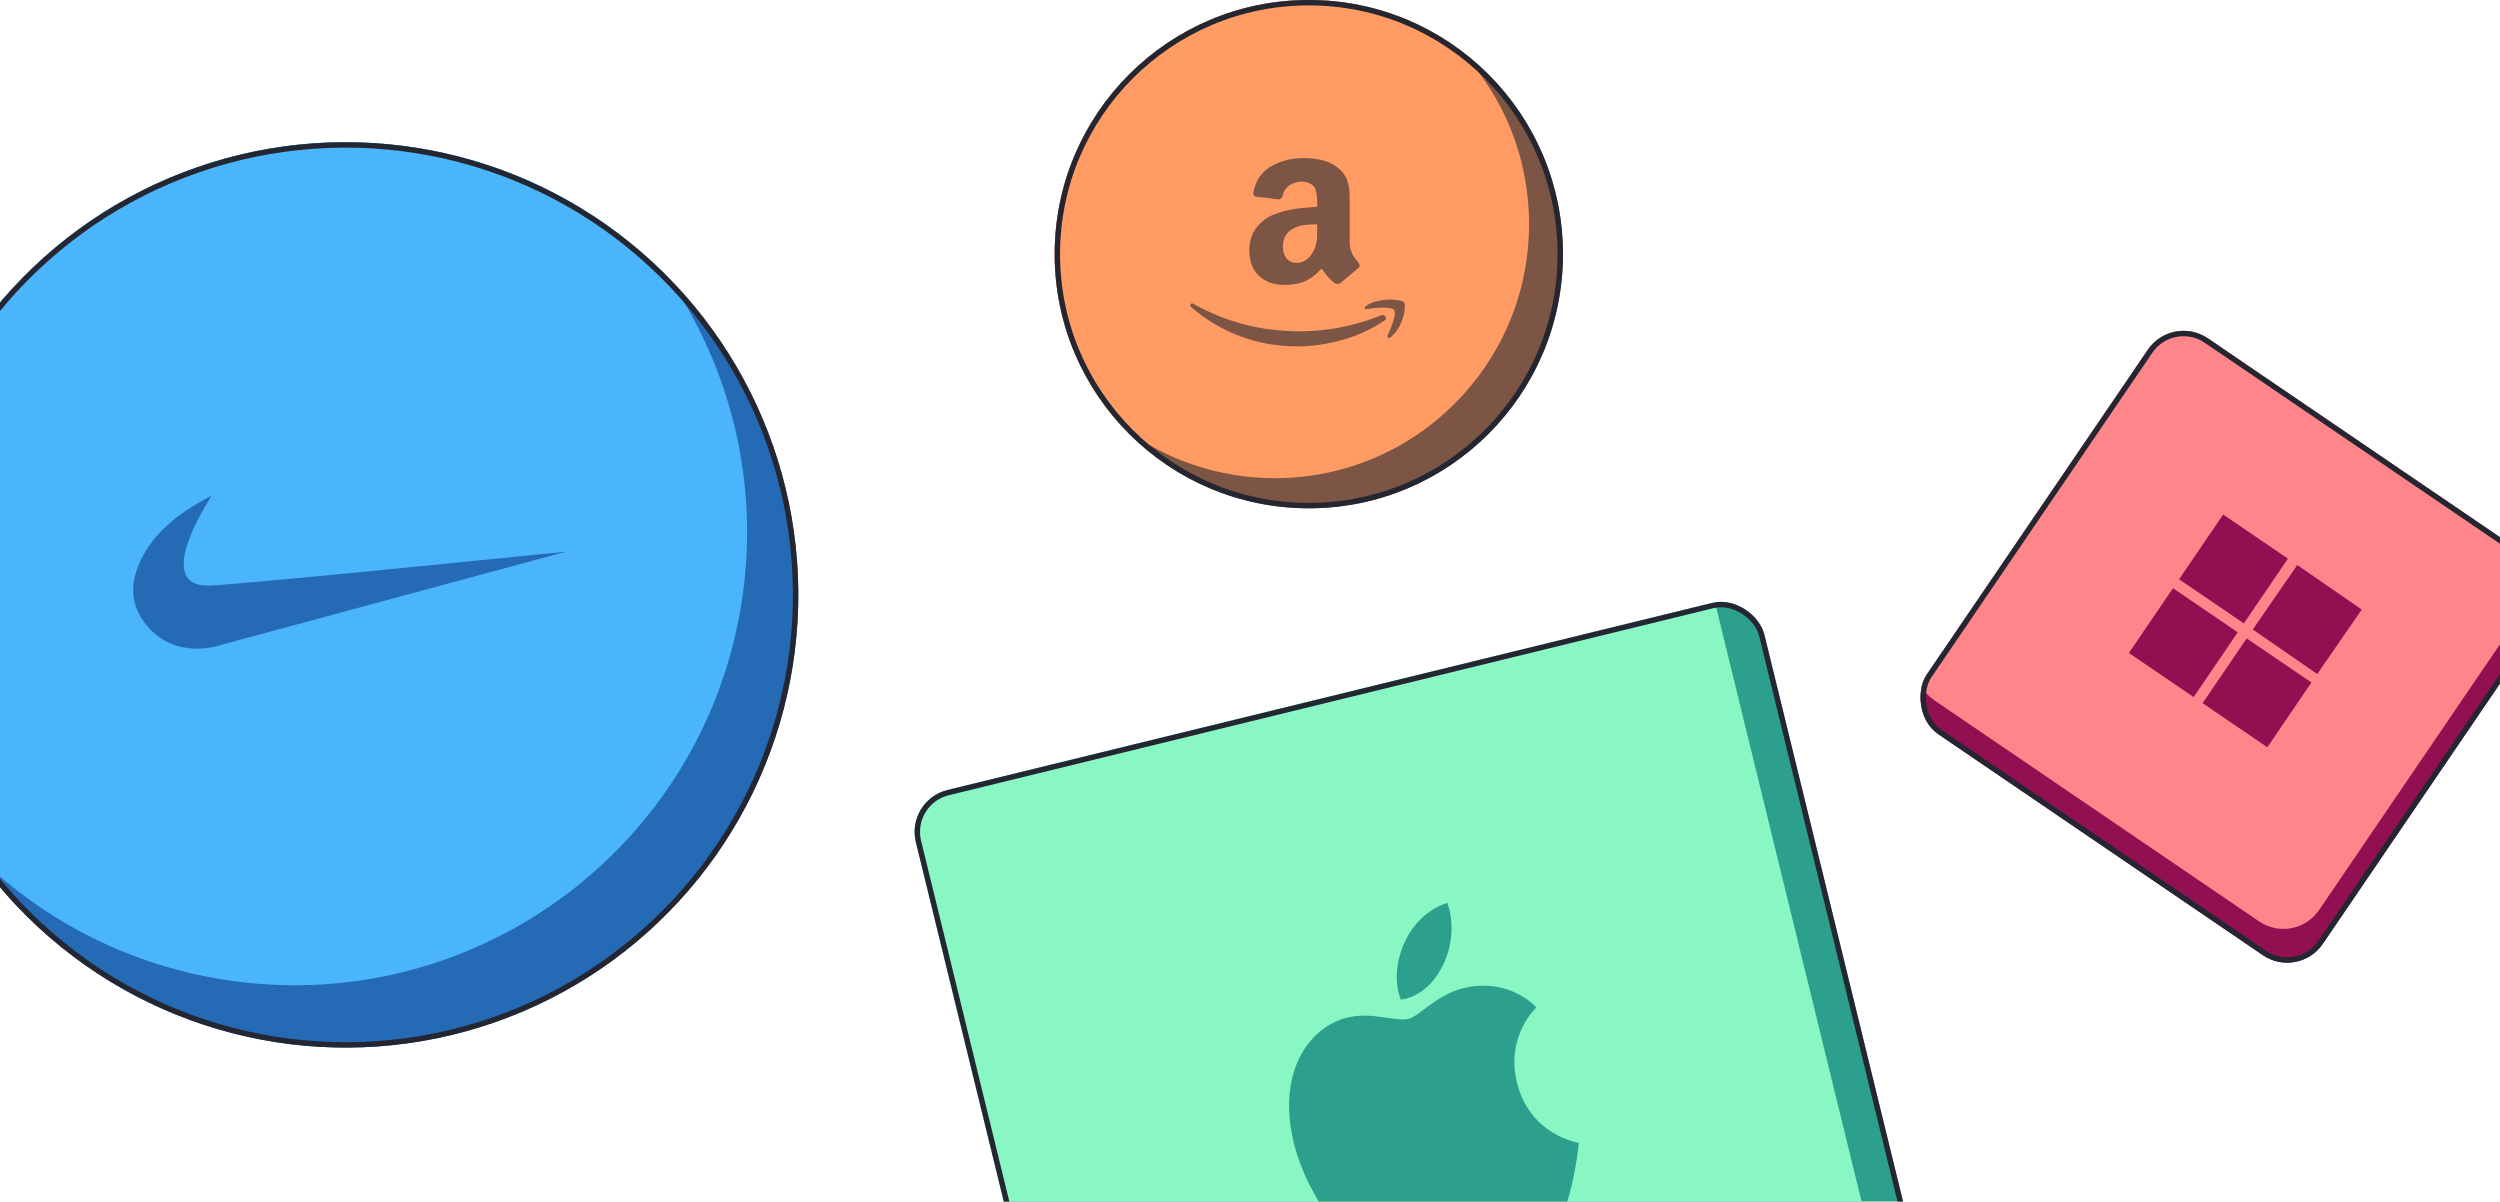 <svg width="464" height="223" viewBox="0 0 464 223" fill="none" xmlns="http://www.w3.org/2000/svg">
<circle cx="64.15" cy="110.416" r="84.017" transform="rotate(8.951 64.15 110.416)" fill="#256AB5"/>
<path fill-rule="evenodd" clip-rule="evenodd" d="M41.562 181.831C87.398 189.05 130.409 157.745 137.628 111.908C141.095 89.892 135.675 68.528 124.026 51.469C111.839 39.071 95.713 30.334 77.222 27.422C31.386 20.202 -11.625 51.508 -18.844 97.344C-22.311 119.36 -16.891 140.724 -5.242 157.784C6.945 170.181 23.071 178.918 41.562 181.831Z" fill="#4BB5FC"/>
<circle cx="64.15" cy="110.416" r="83.517" transform="rotate(8.951 64.15 110.416)" stroke="#242631"/>
<path d="M39.304 92.011C39.304 92.011 27.562 109.452 39.355 108.666C51.149 107.881 105.108 102.376 105.108 102.376L41.437 119.583C41.437 119.583 33.472 122.679 27.828 116.753C21.786 110.422 25.951 103.343 28.777 99.85C32.612 95.121 39.296 92.01 39.296 92.01L39.304 92.011Z" fill="#256AB5"/>
<circle cx="242.915" cy="47.169" r="47.169" fill="#7C5545"/>
<path fill-rule="evenodd" clip-rule="evenodd" d="M236.626 88.748C262.677 88.748 283.795 67.629 283.795 41.579C283.795 29.066 278.924 17.692 270.973 9.249C263.132 3.437 253.425 0 242.915 0C216.864 0 195.746 21.118 195.746 47.169C195.746 59.681 200.618 71.056 208.568 79.499C216.409 85.311 226.116 88.748 236.626 88.748Z" fill="#FF9B63"/>
<circle cx="242.915" cy="47.169" r="46.669" stroke="#242631"/>
<path d="M220.975 56.462C221.096 56.276 221.289 56.265 221.554 56.425C227.589 59.803 234.154 61.492 241.255 61.492C245.987 61.492 250.658 60.64 255.268 58.94C255.39 58.892 255.567 58.823 255.793 58.732C256.025 58.642 256.185 58.567 256.284 58.524C256.649 58.386 256.93 58.455 257.135 58.732C257.339 59.009 257.273 59.27 256.936 59.499C256.5 59.803 255.948 60.15 255.268 60.549C253.192 61.738 250.873 62.66 248.317 63.31C245.76 63.96 243.259 64.29 240.819 64.29C237.053 64.29 233.492 63.656 230.135 62.388C226.778 61.12 223.774 59.329 221.118 57.022C220.975 56.904 220.903 56.787 220.903 56.67C220.903 56.601 220.925 56.532 220.975 56.462ZM231.874 46.503C231.874 44.894 232.283 43.519 233.105 42.379C233.928 41.238 235.049 40.375 236.473 39.794C237.776 39.256 239.383 38.872 241.288 38.643C241.94 38.574 243 38.478 244.474 38.366V37.775C244.474 36.282 244.303 35.281 243.966 34.769C243.458 34.071 242.663 33.719 241.575 33.719H241.288C240.493 33.789 239.803 34.034 239.223 34.455C238.643 34.876 238.268 35.456 238.102 36.203C238.008 36.666 237.765 36.938 237.379 37.007L233.216 36.517C232.807 36.426 232.603 36.213 232.603 35.888C232.603 35.819 232.614 35.739 232.641 35.643C233.05 33.57 234.06 32.03 235.667 31.028C237.274 30.027 239.151 29.467 241.299 29.35H242.205C244.954 29.35 247.108 30.037 248.648 31.412C248.891 31.646 249.112 31.897 249.316 32.163C249.521 32.43 249.686 32.67 249.808 32.877C249.929 33.085 250.04 33.389 250.133 33.789C250.227 34.183 250.305 34.46 250.349 34.609C250.398 34.758 250.432 35.089 250.459 35.59C250.481 36.091 250.498 36.389 250.498 36.48V44.936C250.498 45.544 250.586 46.098 250.768 46.599C250.951 47.1 251.122 47.462 251.293 47.681C251.464 47.904 251.74 48.256 252.127 48.746C252.27 48.954 252.342 49.141 252.342 49.306C252.342 49.492 252.248 49.657 252.055 49.796C250.051 51.475 248.963 52.38 248.797 52.524C248.51 52.732 248.157 52.759 247.748 52.594C247.411 52.316 247.113 52.045 246.859 51.789C246.605 51.533 246.423 51.347 246.318 51.229C246.213 51.112 246.037 50.888 245.794 50.547C245.551 50.212 245.385 49.983 245.286 49.865C243.933 51.288 242.608 52.173 241.305 52.519C240.482 52.753 239.472 52.871 238.262 52.871C236.402 52.871 234.878 52.316 233.679 51.208C232.481 50.1 231.885 48.533 231.885 46.508L231.874 46.503ZM238.102 45.805C238.102 46.716 238.34 47.441 238.809 47.99C239.278 48.538 239.913 48.81 240.708 48.81C240.78 48.81 240.885 48.8 241.018 48.773C241.15 48.752 241.238 48.736 241.288 48.736C242.304 48.48 243.088 47.851 243.64 46.849C243.905 46.407 244.104 45.922 244.237 45.4C244.369 44.878 244.441 44.451 244.452 44.126C244.463 43.801 244.468 43.263 244.468 42.517V41.643C243.066 41.643 242.006 41.734 241.283 41.92C239.157 42.501 238.097 43.796 238.097 45.8L238.102 45.805ZM253.314 57.059C253.363 56.968 253.435 56.873 253.529 56.782C254.131 56.388 254.711 56.116 255.268 55.977C256.185 55.743 257.079 55.615 257.946 55.594C258.189 55.572 258.416 55.583 258.636 55.631C259.724 55.721 260.376 55.897 260.591 56.153C260.685 56.292 260.735 56.505 260.735 56.782V57.027C260.735 57.842 260.503 58.801 260.044 59.91C259.586 61.018 258.946 61.908 258.123 62.585C258.002 62.675 257.891 62.723 257.797 62.723C257.748 62.723 257.703 62.713 257.654 62.686C257.51 62.617 257.471 62.489 257.543 62.302C258.438 60.278 258.885 58.865 258.885 58.072C258.885 57.816 258.835 57.629 258.741 57.512C258.498 57.235 257.825 57.091 256.715 57.091C256.306 57.091 255.821 57.112 255.268 57.16C254.667 57.23 254.109 57.299 253.601 57.368C253.457 57.368 253.358 57.347 253.314 57.299C253.264 57.251 253.253 57.208 253.275 57.16C253.275 57.139 253.286 57.102 253.314 57.054V57.059Z" fill="#7C5545"/>
<rect x="168.084" y="148.526" width="162.118" height="162.118" rx="8" transform="rotate(-13.747 168.084 148.526)" fill="#2DA08D"/>
<path fill-rule="evenodd" clip-rule="evenodd" d="M318.294 111.794L352.841 253.002C353.891 257.294 351.263 261.624 346.971 262.674L205.039 297.398C204.87 297.439 204.701 297.474 204.532 297.505L169.986 156.297C168.936 152.005 171.564 147.675 175.855 146.625L317.788 111.901C317.957 111.86 318.126 111.824 318.294 111.794Z" fill="#89F7C4"/>
<rect x="168.689" y="148.893" width="161.118" height="161.118" rx="7.5" transform="rotate(-13.747 168.689 148.893)" stroke="#242631"/>
<path fill-rule="evenodd" clip-rule="evenodd" d="M260.393 175.581C263.037 168.967 268.622 167.579 268.622 167.579C268.622 167.579 270.751 172.67 268.004 178.739C265.068 185.231 260.005 185.522 260.005 185.522C260.005 185.522 258.048 181.466 260.393 175.581Z" fill="#2DA08D"/>
<path fill-rule="evenodd" clip-rule="evenodd" d="M261.417 189.097C263.485 188.591 266.585 184.634 271.583 183.411C280.189 181.306 285.16 186.984 285.16 186.984C285.16 186.984 279.415 192.202 281.546 200.912C283.953 210.751 293.024 212.119 293.024 212.119C293.024 212.119 291.475 230.756 283.683 232.663C280.102 233.539 276.7 231.656 272.928 232.579C269.156 233.502 265.928 237.103 263.448 237.71C256.335 239.45 243.357 225.304 240.145 212.172C236.932 199.041 242.925 190.605 250.057 188.861C254.69 187.727 258.983 189.682 261.396 189.092L261.417 189.097Z" fill="#2DA08D"/>
<rect x="403.154" y="58.291" width="88.886" height="88.886" rx="8" transform="rotate(34.245 403.154 58.291)" fill="#921052"/>
<path fill-rule="evenodd" clip-rule="evenodd" d="M472.476 106.475C472.247 107.233 471.9 107.969 471.43 108.658L430.415 168.908C427.929 172.56 422.952 173.506 419.3 171.019L359.05 130.004C358.001 129.29 357.176 128.371 356.591 127.337C356.82 126.579 357.167 125.843 357.636 125.154L398.652 64.904C401.138 61.251 406.115 60.306 409.767 62.792L470.017 103.808C471.066 104.522 471.891 105.441 472.476 106.475Z" fill="#FE8589"/>
<rect x="403.286" y="58.985" width="87.886" height="87.886" rx="7.5" transform="rotate(34.245 403.286 58.985)" stroke="#242631"/>
<rect x="412.619" y="95.496" width="14.541" height="14.541" transform="rotate(34.25 412.619 95.496)" fill="#921052"/>
<rect x="403.306" y="109.173" width="14.541" height="14.541" transform="rotate(34.25 403.306 109.173)" fill="#921052"/>
<rect x="416.984" y="118.486" width="14.541" height="14.541" transform="rotate(34.25 416.984 118.486)" fill="#921052"/>
<rect x="426.374" y="104.869" width="14.541" height="14.541" transform="rotate(34.613 426.374 104.869)" fill="#921052"/>
</svg>
